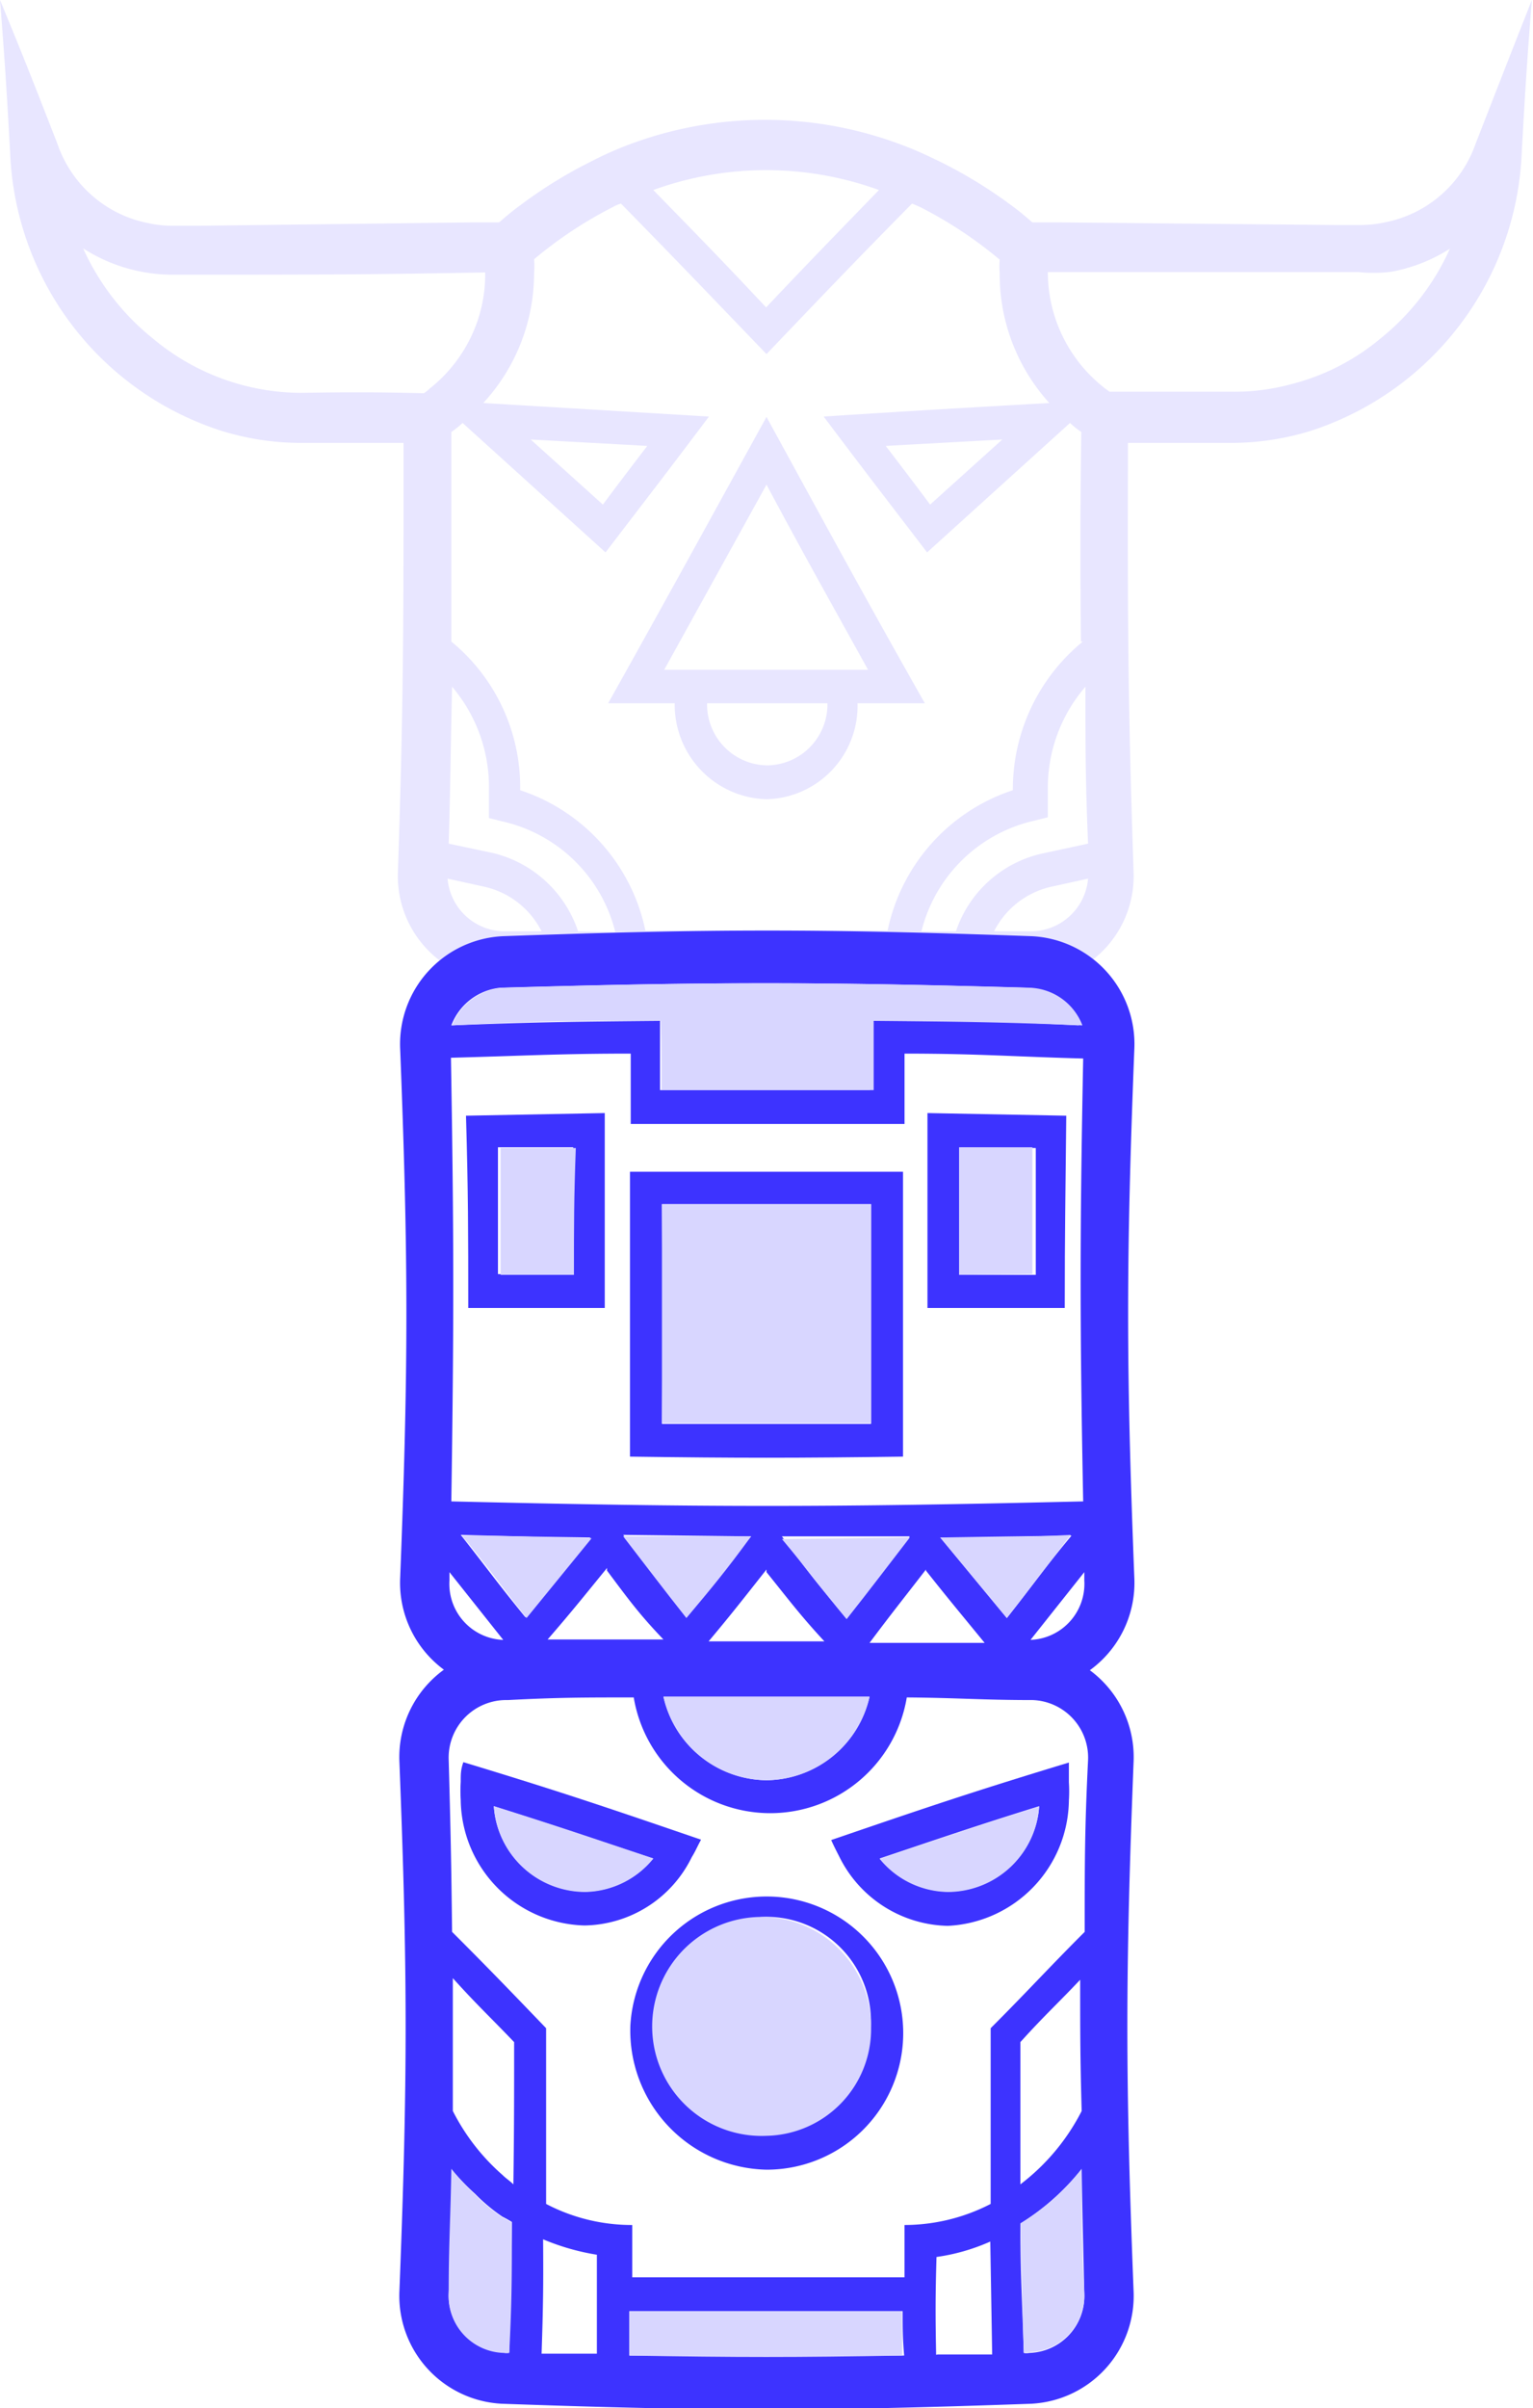 <svg xmlns="http://www.w3.org/2000/svg" viewBox="0 0 40.76 64"><defs><style>.cls-1{fill:#e8e6ff;}.cls-2{fill:#3d33ff;}.cls-3{fill:#d8d6ff;}</style></defs><title>build</title><g id="Livello_2" data-name="Livello 2"><g id="Livello_1-2" data-name="Livello 1"><path class="cls-1" d="M20.38,11.08c-1.68,3.05-2.51,4.57-4.21,7.61h1.77a2.51,2.51,0,0,0,2.44,2.55,2.48,2.48,0,0,0,2.42-2.55h1.79C22.87,15.65,22.05,14.13,20.38,11.08Zm0,9.26a1.62,1.62,0,0,1-1.58-1.65H22A1.62,1.62,0,0,1,20.38,20.34ZM17.66,17.8l2.72-4.92c1.07,2,1.61,2.95,2.7,4.92Z"/><path class="cls-1" d="M39.23,3.83a3.2,3.2,0,0,1-2.41,2.08,3,3,0,0,1-.66.07h-.69L28.1,5.91h-.65c-.13-.11-.32-.28-.57-.46A12.23,12.23,0,0,0,25,4.3c-.29-.14-.6-.29-.92-.41a10.27,10.27,0,0,0-7.48,0,9.38,9.38,0,0,0-.9.41,12.06,12.06,0,0,0-1.86,1.15c-.25.18-.44.35-.57.46h-.65L5.29,6H4.6a3,3,0,0,1-.66-.07A3.2,3.2,0,0,1,1.53,3.83C.93,2.29.63,1.52,0,0,.13,1.63.18,2.44.27,4.07a8.1,8.1,0,0,0,5.62,7.38A7.13,7.13,0,0,0,8,11.77h2.73v.39c0,4.29,0,6.56-.15,11a2.82,2.82,0,0,0,2.74,2.94c5.63.05,8.44.05,14.08,0a2.82,2.82,0,0,0,2.74-2.94c-.15-4.43-.16-6.71-.15-11v-.39h2.73a7.13,7.13,0,0,0,2.13-.32h0a8.12,8.12,0,0,0,5.61-7.38c.09-1.63.14-2.44.27-4.07C40.13,1.52,39.83,2.29,39.23,3.83ZM23.37,5.05c-1.2,1.24-1.81,1.86-3,3.12-1.18-1.26-1.79-1.88-3-3.12A8.78,8.78,0,0,1,23.37,5.05ZM8,10.44A6.16,6.16,0,0,1,4.07,9a6.48,6.48,0,0,1-1.86-2.4,4.35,4.35,0,0,0,1.55.62,4.3,4.3,0,0,0,.88.08h.43c3,0,4.71,0,7.83-.06A3.82,3.82,0,0,1,12.5,9a3.89,3.89,0,0,1-1.08,1.33.79.79,0,0,1-.15.12C10,10.42,9.29,10.42,8,10.44Zm5.37,14.31a1.53,1.53,0,0,1-1.47-1.4l1,.22a2.26,2.26,0,0,1,1.5,1.18Zm2,0a3.17,3.17,0,0,0-2.26-2.08l-1.18-.25c.05-1.67.05-2.51.09-4.17A4.11,4.11,0,0,1,13,21c0,.13,0,.24,0,.35s0,.23,0,.39l.36.09a4,4,0,0,1,3,2.94Zm10.06,0H24.5a4,4,0,0,1,3-2.94l.36-.09c0-.16,0-.23,0-.39s0-.22,0-.35a4.11,4.11,0,0,1,1-2.73c0,1.66,0,2.5.07,4.17l-1.16.25A3.14,3.14,0,0,0,25.41,24.77Zm2,0h-1a2.26,2.26,0,0,1,1.5-1.18l1-.22A1.53,1.53,0,0,1,27.38,24.75Zm1.36-7.7A5.07,5.07,0,0,0,26.93,21v0a5,5,0,0,0-3.33,3.73c-2.58,0-3.86,0-6.44,0A5,5,0,0,0,13.83,21v0A5,5,0,0,0,12,17.05c0-2.19,0-3.4,0-5.57a2.43,2.43,0,0,0,.3-.24l3.8,3.44c1.11-1.45,1.66-2.16,2.75-3.61l-6-.36A5.09,5.09,0,0,0,14.2,7.25a2.17,2.17,0,0,0,0-.36A11.06,11.06,0,0,1,16.3,5.5a1,1,0,0,1,.21-.09c1.56,1.59,2.33,2.4,3.87,4,1.54-1.61,2.31-2.42,3.87-4l.21.09a11.16,11.16,0,0,1,2.12,1.4,2,2,0,0,0,0,.35,5.09,5.09,0,0,0,1.32,3.46c-2.28.13-3.68.21-6,.36,1.09,1.45,1.64,2.16,2.75,3.61l3.8-3.44a2.43,2.43,0,0,0,.3.24C28.72,13.64,28.72,14.86,28.74,17.05ZM14.11,11.68l3.1.17c-.48.63-.72.94-1.18,1.56Zm12.54,0-1.92,1.73c-.46-.62-.7-.93-1.18-1.56ZM36.7,9h0a6,6,0,0,1-2.37,1.21h0a5.75,5.75,0,0,1-1.56.2H29.5a3.91,3.91,0,0,1-1.64-3.18c3.15,0,4.81,0,7.83,0h.43A3.7,3.7,0,0,0,37,7.22a4.33,4.33,0,0,0,1.55-.61A6.43,6.43,0,0,1,36.7,9Z"/><path class="cls-2" d="M27.63,48c-1.7.53-2.54.82-4.24,1.39a2.38,2.38,0,0,0,1.81.88A2.44,2.44,0,0,0,27.63,48ZM25.2,51.18a3.29,3.29,0,0,1-2.87-1.81c-.09-.18-.14-.27-.23-.47,2.51-.86,3.78-1.29,6.32-2.06,0,.2,0,.31,0,.52a3.89,3.89,0,0,1,0,.49A3.38,3.38,0,0,1,25.2,51.18Z"/><path class="cls-2" d="M17.6,53.84a2.78,2.78,0,1,0,2.78-2.9A2.84,2.84,0,0,0,17.6,53.84Zm-.84,0a3.63,3.63,0,1,1,3.62,3.82A3.7,3.7,0,0,1,16.76,53.84Z"/><path class="cls-2" d="M13.13,48a2.44,2.44,0,0,0,2.43,2.27,2.38,2.38,0,0,0,1.81-.88C15.67,48.83,14.83,48.54,13.13,48Zm-.88-.16a3.93,3.93,0,0,1,0-.49c0-.21,0-.32.07-.52,2.54.77,3.81,1.2,6.32,2.06-.11.2-.14.29-.25.47a3.23,3.23,0,0,1-2.85,1.81A3.38,3.38,0,0,1,12.25,47.85Z"/><path class="cls-2" d="M28.76,57.64a6.29,6.29,0,0,1-1.63,1.45c0,1.38.05,2.06.09,3.44a.34.34,0,0,0,.14,0,1.51,1.51,0,0,0,1.47-1.58C28.8,59.61,28.78,59,28.76,57.64Zm0-5.07c-.64.68-1,1-1.63,1.7,0,1.51,0,2.26,0,3.78a5.7,5.7,0,0,0,1.63-1.95C28.72,54.69,28.72,54,28.72,52.57Zm-3.83,10,1.45,0-.05-3a5.34,5.34,0,0,1-1.43.41C24.87,61,24.87,61.53,24.89,62.58ZM20.38,47.31a2.84,2.84,0,0,0,2.74-2.22c-2.18,0-3.3,0-5.48,0A2.84,2.84,0,0,0,20.38,47.31ZM24,61.42c-2.9,0-4.36,0-7.26,0,0,.46,0,.71,0,1.18,2.92,0,4.38,0,7.3,0C24,62.13,24,61.88,24,61.42ZM14.4,62.55l1.47,0c0-1,0-1.57,0-2.63a6.19,6.19,0,0,1-1.43-.41C14.45,60.74,14.44,61.35,14.4,62.55Zm-.73-8.28c-.65-.68-1-1-1.63-1.7,0,1.42,0,2.12,0,3.53a5.64,5.64,0,0,0,1.32,1.7c.09.09.2.16.29.25C13.67,56.53,13.67,55.78,13.67,54.27Zm-3.05-7.44a2.87,2.87,0,0,1,2.72-3c5.63-.19,8.45-.19,14.08,0a2.87,2.87,0,0,1,2.72,3c-.22,5.62-.22,8.43,0,14.05a2.87,2.87,0,0,1-2.72,3c-5.63.2-8.45.2-14.08,0a2.87,2.87,0,0,1-2.72-3C10.84,55.26,10.84,52.45,10.62,46.83Zm1.31-.06c.05,1.83.07,2.74.09,4.57,1,1,1.5,1.52,2.5,2.56,0,1.88,0,2.81,0,4.67a4.91,4.91,0,0,0,2.29.56c0,.57,0,.84,0,1.39,2.9,0,4.34,0,7.24,0,0-.55,0-.82,0-1.39a5,5,0,0,0,2.29-.56c0-1.86,0-2.79,0-4.67,1-1,1.5-1.56,2.5-2.56,0-1.83,0-2.74.09-4.57a1.53,1.53,0,0,0-1.47-1.59c-1.34,0-2-.06-3.35-.07a3.68,3.68,0,0,1-7.26,0c-1.35,0-2,0-3.35.07A1.53,1.53,0,0,0,11.93,46.77ZM12,57.64c0,1.33,0,2-.07,3.29a1.51,1.51,0,0,0,1.47,1.58.34.34,0,0,0,.14,0c0-1.38.05-2.08.07-3.46a2.8,2.8,0,0,0-.25-.14,4.72,4.72,0,0,1-.73-.61A5.89,5.89,0,0,1,12,57.64Z"/><path class="cls-3" d="M27.13,59.09a6.29,6.29,0,0,0,1.63-1.45c0,1.31,0,2,.07,3.29a1.51,1.51,0,0,1-1.47,1.58.34.34,0,0,1-.14,0C27.18,61.15,27.17,60.47,27.13,59.09Z"/><path class="cls-3" d="M11.93,60.93c0-1.32.05-2,.07-3.29a5.89,5.89,0,0,0,.63.68,4.72,4.72,0,0,0,.73.61,2.8,2.8,0,0,1,.25.14c0,1.38,0,2.08-.07,3.46a.34.34,0,0,1-.14,0A1.51,1.51,0,0,1,11.93,60.93Z"/><path class="cls-3" d="M16.73,62.6c0-.47,0-.72,0-1.18,2.9,0,4.36,0,7.26,0,0,.46,0,.71,0,1.18C21.11,62.65,19.65,62.65,16.73,62.6Z"/><path class="cls-3" d="M20.38,56.76a2.91,2.91,0,1,1,2.78-2.92A2.84,2.84,0,0,1,20.38,56.76Z"/><path class="cls-3" d="M23.39,49.4c1.7-.57,2.54-.86,4.24-1.39a2.44,2.44,0,0,1-2.43,2.27A2.38,2.38,0,0,1,23.39,49.4Z"/><path class="cls-3" d="M15.56,50.28A2.44,2.44,0,0,1,13.13,48c1.7.53,2.54.82,4.24,1.39A2.38,2.38,0,0,1,15.56,50.28Z"/><path class="cls-3" d="M20.38,47.31a2.84,2.84,0,0,1-2.74-2.22c2.18,0,3.3,0,5.48,0A2.84,2.84,0,0,1,20.38,47.31Z"/><path class="cls-2" d="M28.31,34.76H24.66c0-2.06,0-3.1,0-5.18l3.69.07C28.33,31.69,28.31,32.72,28.31,34.76Zm-2.77-4.27c0,1.35,0,2,0,3.39h2c0-1.34,0-2,0-3.37Z"/><path class="cls-2" d="M17.6,37.84h5.56V32H17.6C17.62,34.34,17.62,35.51,17.6,37.84Zm-.85.87c0-3,0-4.54,0-7.57,2.91,0,4.36,0,7.26,0,0,3,0,4.55,0,7.57C21.11,38.75,19.66,38.75,16.75,38.71Z"/><path class="cls-2" d="M15.24,30.49c-.79,0-1.18,0-2,0,0,1.35,0,2,0,3.37h1.95C15.26,32.52,15.26,31.84,15.24,30.49Zm-2.79,4.27c0-2,0-3.07-.06-5.11l3.69-.07c0,2.08,0,3.12,0,5.18Z"/><path class="cls-2" d="M28.83,41.78l-1.43,1.8A1.49,1.49,0,0,0,28.83,42ZM25,40.86,26.77,43c.7-.88,1-1.33,1.72-2.19C27.11,40.83,26.41,40.84,25,40.86ZM22.51,43c.68-.86,1-1.29,1.68-2.17l-3.4,0C21.47,41.76,21.81,42.19,22.51,43Zm2.11-1.29c-.61.79-.91,1.16-1.5,1.95l3.06,0C25.55,42.89,25.23,42.51,24.62,41.74Zm-4.24,0c-.61.77-.91,1.16-1.54,1.91,1.24,0,1.84,0,3.08,0C21.29,42.94,21,42.55,20.38,41.78Zm-3.81-.92c.66.88,1,1.31,1.68,2.17.68-.84,1-1.27,1.72-2.13Zm-.43.88c-.63.77-.93,1.15-1.58,1.9l3.08,0C17,42.9,16.73,42.53,16.14,41.74ZM12,27.25c2.22-.09,3.33-.1,5.55-.12,0,.73,0,1.11,0,1.84h5.58c0-.73,0-1.11,0-1.84,2.22,0,3.33,0,5.55.12a1.56,1.56,0,0,0-1.38-1c-5.58-.16-8.38-.16-14,0A1.56,1.56,0,0,0,12,27.25Zm.25,13.54c.68.86,1,1.31,1.72,2.19l1.73-2.12C14.35,40.84,13.65,40.83,12.27,40.79ZM12,39.9c6.72.16,10.08.16,16.8,0-.09-4.71-.09-7.06,0-11.77C26.92,28.08,26,28,24.05,28c0,.76,0,1.11,0,1.87-2.92,0-4.38,0-7.28,0,0-.76,0-1.11,0-1.87-1.9,0-2.87.06-4.78.11C12.07,32.84,12.07,35.19,12,39.9Zm1.38,3.68-1.43-1.8V42A1.49,1.49,0,0,0,13.36,43.58Zm14.06,1.35c-5.63.19-8.45.19-14.08,0a2.87,2.87,0,0,1-2.72-3c.22-5.62.22-8.43,0-14.05a2.87,2.87,0,0,1,2.72-3c5.63-.2,8.45-.2,14.08,0a2.87,2.87,0,0,1,2.72,3c-.22,5.62-.22,8.43,0,14.05A2.87,2.87,0,0,1,27.42,44.93Z"/><path class="cls-3" d="M14,43c-.7-.88-1-1.33-1.72-2.19,1.38,0,2.08.05,3.45.07Z"/><path class="cls-3" d="M18.25,43c-.68-.86-1-1.29-1.68-2.17l3.4,0C19.29,41.76,18.93,42.19,18.25,43Z"/><path class="cls-3" d="M24.19,40.86c-.68.88-1,1.31-1.68,2.17-.7-.84-1-1.27-1.72-2.13Z"/><path class="cls-3" d="M26.77,43,25,40.86c1.39,0,2.09,0,3.47-.07C27.81,41.65,27.47,42.1,26.77,43Z"/><path class="cls-3" d="M17.57,27.13c-2.22,0-3.33,0-5.55.12a1.56,1.56,0,0,1,1.38-1c5.58-.16,8.38-.16,14,0a1.56,1.56,0,0,1,1.38,1c-2.22-.09-3.33-.1-5.55-.12,0,.73,0,1.11,0,1.84H17.59C17.59,28.24,17.59,27.86,17.57,27.13Z"/><path class="cls-3" d="M23.16,32v5.82H17.6c0-2.33,0-3.5,0-5.82Z"/><path class="cls-3" d="M25.5,33.88c0-1.36,0-2,0-3.39l1.95,0c0,1.35,0,2,0,3.37Z"/><path class="cls-3" d="M15.26,33.88H13.31c0-1.34,0-2,0-3.37.79,0,1.18,0,2,0C15.26,31.84,15.26,32.52,15.26,33.88Z"/></g></g></svg>